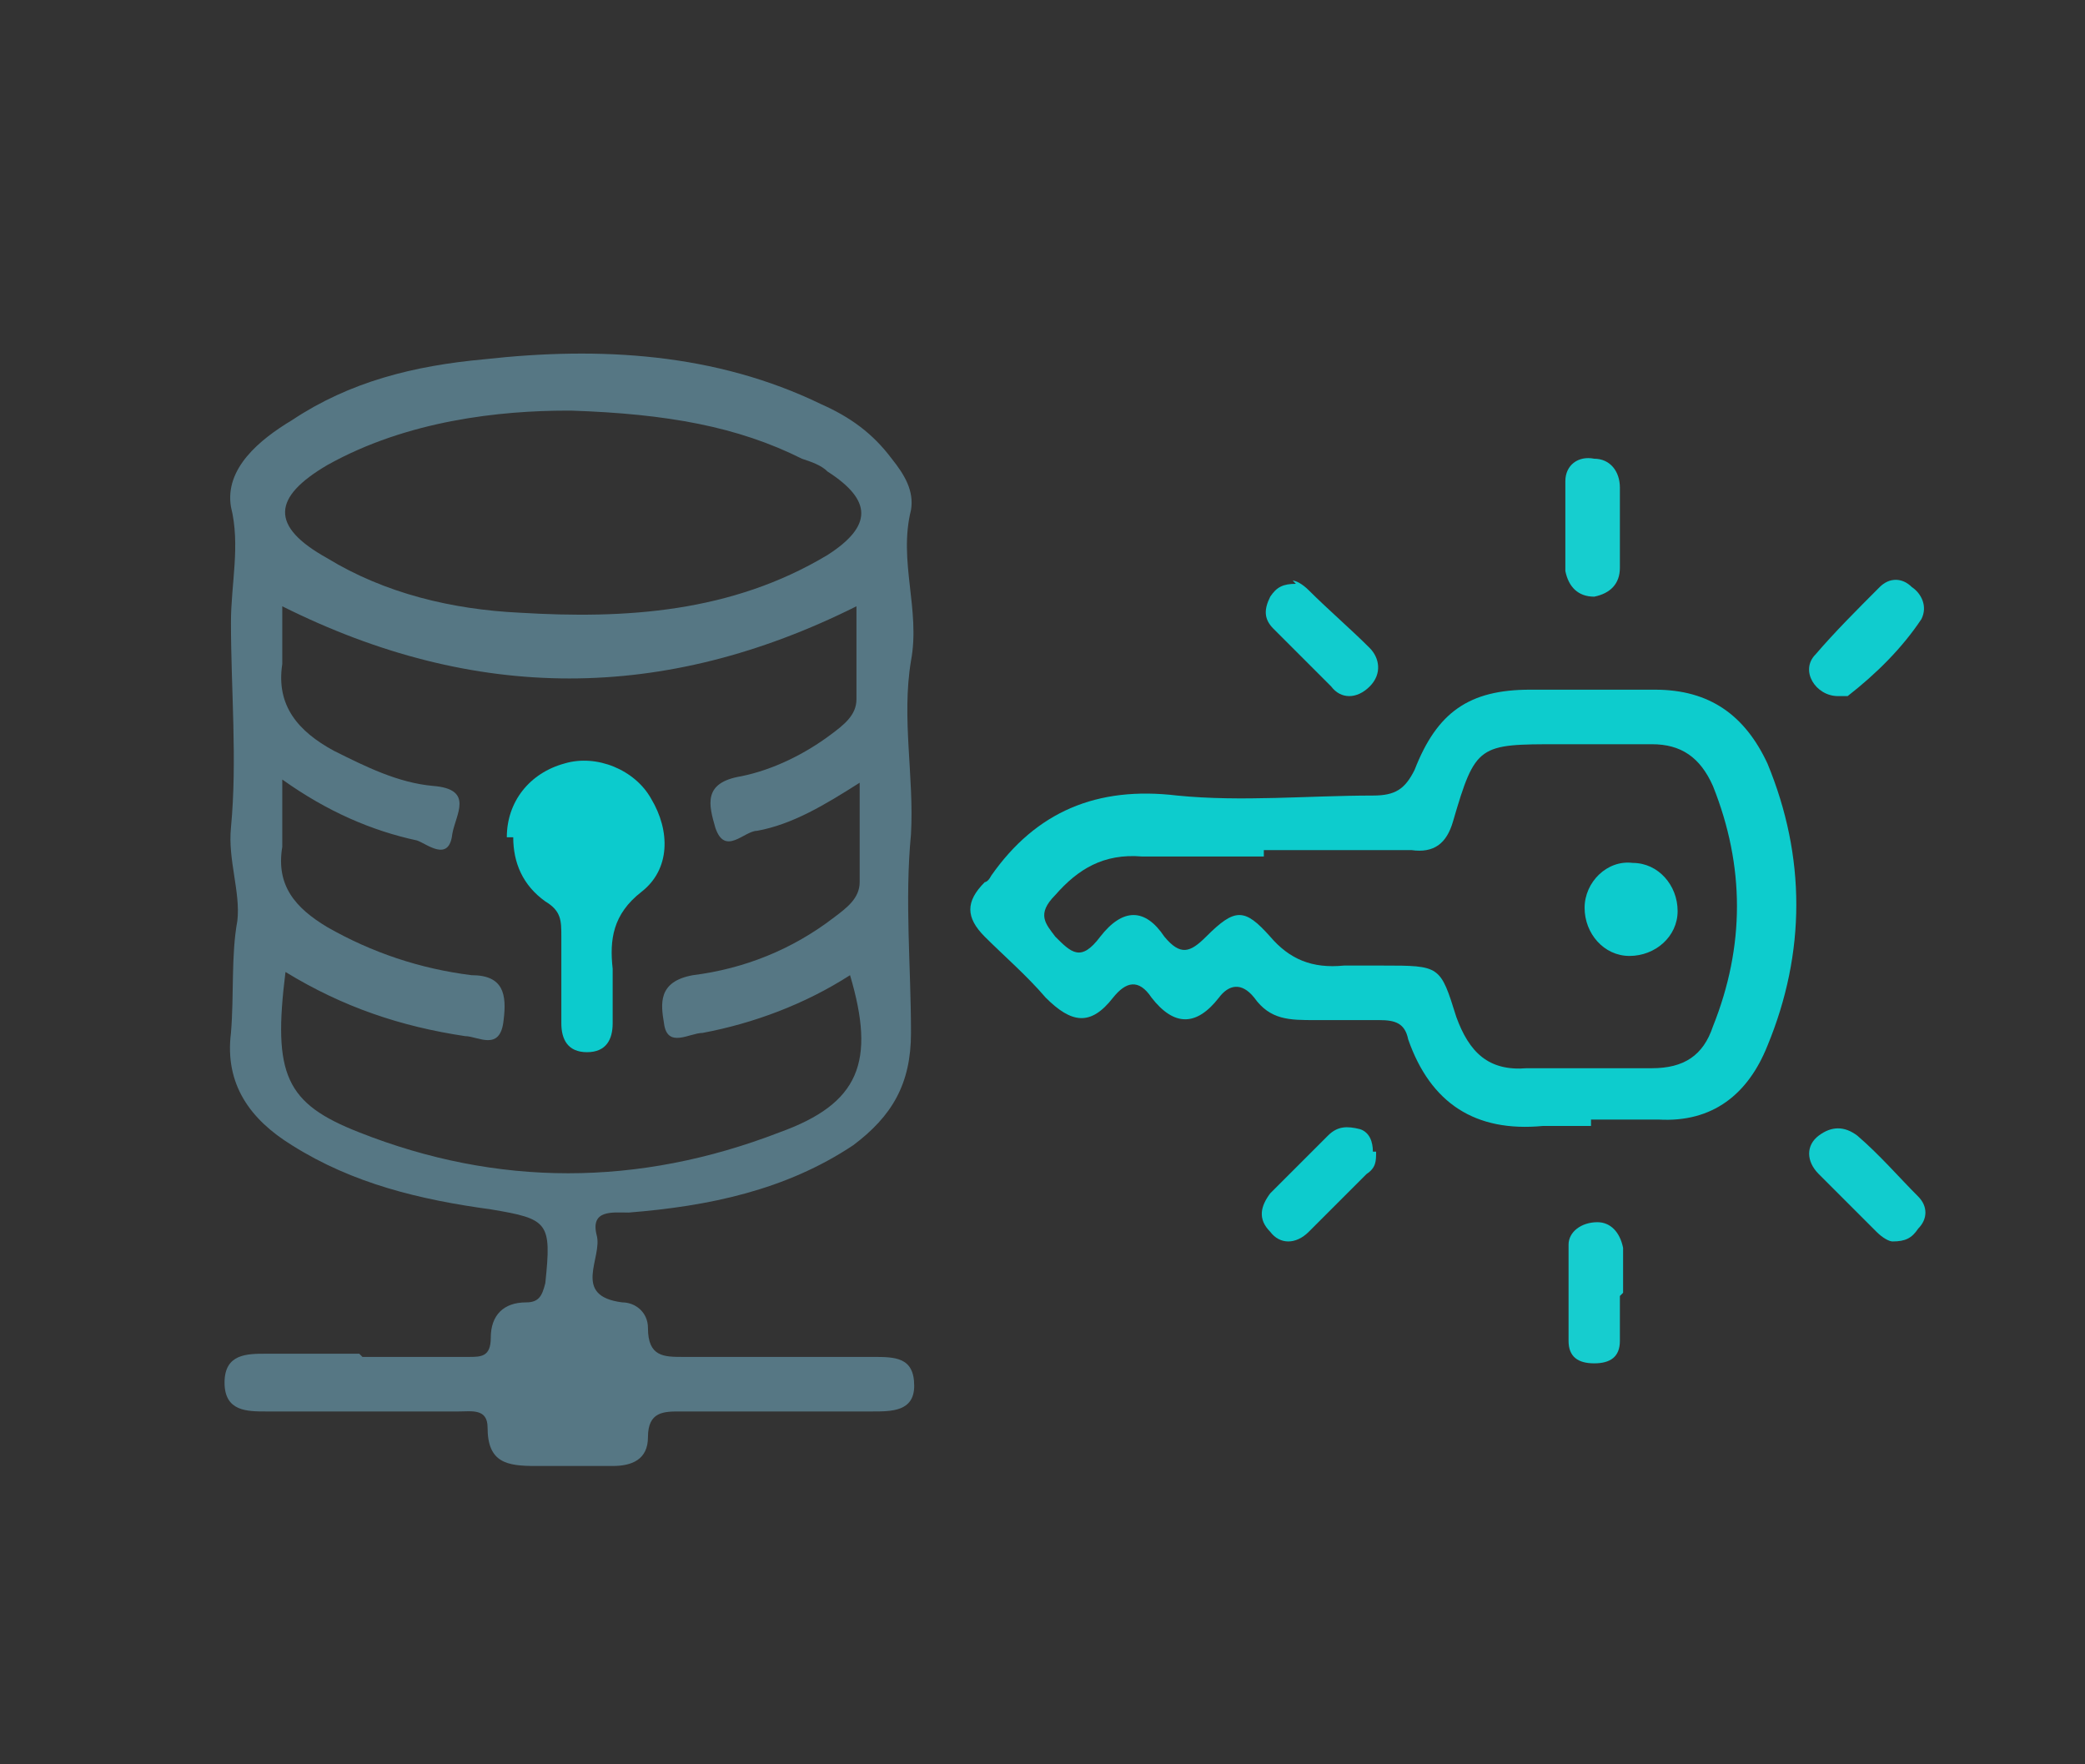 <?xml version="1.0" encoding="UTF-8"?>
<svg xmlns="http://www.w3.org/2000/svg" version="1.1" viewBox="0 0 65 55">
  <rect x="0" y="0" width="65" height="55" fill="#333333" stroke="none"/>
  <defs>
    <style>
      .cls-1 {
        fill: #16cecf;
      }

      .cls-2 {
        fill: #547683;
      }

      .cls-3 {
        fill: #517381;
      }

      .cls-4 {
        fill: #11ccce;
      }

      .cls-5 {
        fill: #527481;
      }

      .cls-6 {
        fill: #567784;
      }

      .cls-7 {
        fill: #0ccbcd;
      }

      .cls-8 {
        fill: #0dcbcd;
      }

      .cls-9 {
        fill: #10ccce;
      }

      .cls-10 {
        fill: #04c9cb;
      }

      .cls-11 {
        fill: #537582;
      }

      .cls-12 {
        fill: #527482;
      }

      .cls-13 {
        fill: #f6f7f8;
      }

      .cls-14 {
        fill: #16cdcf;
      }

      .cls-15 {
        fill: #0dcccd;
      }
    </style>
  </defs>
  <!-- Generator: Adobe Illustrator 28.6.0, SVG Export Plug-In . SVG Version: 1.2.0 Build 709)  -->
  <g>
    <g id="Capa_1">
      <path class="cls-2" d="M-31.2,42.1c0,1.5,0,2.9,0,4.4,0,2.1-1.3,3.4-3.4,3.4-9.6,0-19.2,0-28.8,0-2.2,0-3.4-1.2-3.4-3.5,0-11.2,0-22.3,0-33.5,0-2.3,1.2-3.5,3.5-3.5,1.7,0,3.3,0,5,0,.3,0,.8.1,1-.2.9-1.3,2.2-1.1,3.4-1.1.7,0,1-.2,1.3-.8.7-1.4,1.9-2.2,3.5-2.2,1.6,0,2.9.7,3.6,2.1.4.7.8.9,1.5.9,1.2,0,2.4-.1,3.2,1.1.2.3.7.2,1,.2,1.7,0,3.4,0,5.1,0,2.2,0,3.4,1.3,3.5,3.5,0,2.1,0,4.2,0,6.4-.8,0-1.5,0-2.3,0,0-2,0-4.1,0-6.1,0-1-.4-1.4-1.4-1.4-1.6,0-3.2,0-4.9,0-.7,0-.9.2-.9.9,0,1.8-.8,2.6-2.6,2.6-3.9,0-7.7,0-11.6,0-1.9,0-2.7-.7-2.7-2.6,0-.8-.3-.9-1-.9-1.5,0-3.1,0-4.6,0-1.1,0-1.5.4-1.5,1.5,0,4.2,0,8.3,0,12.5,0,6.8,0,13.6,0,20.3,0,.9,0,1.6,1.3,1.6,9.5,0,19,0,28.5,0,1,0,1.3-.5,1.3-1.4,0-1.4,0-2.8,0-4.2.8,0,1.5,0,2.3,0ZM-51,9.2c0,1.1.8,2,1.9,2,1.2,0,2.1-.8,2.1-2,0-1.1-.9-2-1.9-2.1-1.1,0-2.1.8-2.1,2Z"/>
      <path class="cls-10" d="M-31.2,42.1c-.8,0-1.5,0-2.3,0-2.9-.4-5.3-1.7-7.4-3.8-.4-.7-.8-1.4-1.5-1.9,0-.6-.3-1-.6-1.5-.3-1.1-.5-2.1-.8-3.2v-1.6c0-1.2.4-2.5.6-3.7.4-.7.9-1.4,1.1-2.3.5-.3.9-.8,1.1-1.3,2.1-2,4.5-3.3,7.4-3.8.8,0,1.5,0,2.3,0,3.1.5,5.8,1.8,7.8,4.4,5.2,6.7,1.6,16.5-6.7,18.3-.4,0-.8.2-1.1.2ZM-24.8,28.4c0-.1-.2-.3-.3-.4-.6-.7-1.3-1.3-1.9-2-.5-.6-.9-.5-1.4,0-1.6,1.7-3.3,3.3-4.9,4.9-.5.6-.9.5-1.4,0-.6-.7-1.3-1.3-1.8-1.9-.4-.4-.7-.4-1.1,0-.7.7-1.3,1.4-2,2.1-.4.4-.4.6,0,1,1.8,1.7,3.5,3.5,5.2,5.2.4.4.6.4,1,0,2.8-2.8,5.5-5.6,8.3-8.4.2-.2.4-.3.4-.6Z"/>
      <path class="cls-13" d="M-51,9.2c0-1.1,1-2,2.1-2,1.1,0,1.9,1,1.9,2.1,0,1.2-.9,2-2.1,2-1.1,0-2-.9-1.9-2Z"/>
      <path class="cls-3" d="M-42.1,24.3c-4,1.9-8.2,2-12.4.7-.5-.2-1-.4-1.5-.7-1.6-.9-1.6-1.7,0-2.7,1.2-.7,2.5-1.1,3.9-1.3,2.8-.4,5.6-.4,8.3.6,1.1.4,2.3.8,2.8,2.1-.3.5-.6,1-1.1,1.3Z"/>
      <path class="cls-5" d="M-40.9,38.4c-.3.9-1.1,1.3-1.9,1.6-3.8,1.6-7.8,1.7-11.6.4-3.1-1.1-2.9-1.4-2.6-4.6,4.7,2.6,9.6,2.6,14.6.7.7.5,1.1,1.2,1.5,1.9Z"/>
      <path class="cls-11" d="M-43,35c-3.6,1.4-7.2,1.4-10.9.5,0,0,0,0-.1,0-2.9-.9-3.3-1.5-3.1-4.8,4.3,2.4,8.7,2.4,13.3,1.3.3,1.1.5,2.1.8,3.2Z"/>
      <path class="cls-12" d="M-43.8,30.3c-3.1.8-6.1,1-9.2.3-.4-.1-.9-.2-1.3-.4-3.1-1.3-2.9-1.6-2.6-4.6.9.4,1.7.9,2.6,1.1,3.3,1.1,6.7,1.1,10,.2.4-.1.8-.2,1.2-.3-.3,1.2-.6,2.4-.7,3.7Z"/>
      <path class="cls-6" d="M11.3,42.3c1.1,0,2.2,0,3.3,0,.4,0,.7,0,.7-.6,0-.7.4-1.1,1.1-1.1.4,0,.5-.2.6-.6.2-1.9.1-2-1.7-2.3-2.2-.3-4.3-.8-6.2-2-1.3-.8-2.1-1.9-1.9-3.5.1-1.2,0-2.4.2-3.5.1-.9-.3-1.9-.2-2.9.2-2.1,0-4.3,0-6.4,0-1.2.3-2.4,0-3.6-.2-1.2.9-2.1,1.9-2.7,1.8-1.2,3.8-1.7,6-1.9,3.6-.4,7.2-.2,10.5,1.4.9.4,1.6.9,2.2,1.7.4.5.7,1,.6,1.6-.4,1.6.3,3.1,0,4.7-.3,1.8.1,3.6,0,5.4-.2,2.1,0,4.1,0,6.2,0,1.6-.6,2.6-1.8,3.5-2.1,1.4-4.5,1.9-7,2.1-.5,0-1.2-.1-1,.7.2.7-.8,1.9.8,2.1.4,0,.8.3.8.8,0,.9.5.9,1.1.9,2,0,3.9,0,5.9,0,.7,0,1.3,0,1.3.9,0,.8-.7.8-1.3.8-2,0-4,0-6,0-.5,0-1,0-1,.8,0,.7-.5.9-1.1.9-.8,0-1.6,0-2.4,0-.9,0-1.5-.1-1.5-1.2,0-.6-.5-.5-.9-.5-2,0-4,0-6,0-.6,0-1.3,0-1.3-.9,0-.9.7-.9,1.3-.9,1,0,2,0,2.9,0ZM26.8,24.4c-1.1.7-2.1,1.3-3.2,1.5-.4,0-1,.8-1.3-.1-.2-.7-.4-1.4.8-1.6,1-.2,2-.7,2.8-1.3.4-.3.8-.6.8-1.1,0-1,0-1.9,0-2.9-6,3-11.9,3-17.9,0,0,.7,0,1.2,0,1.8-.2,1.3.5,2.1,1.6,2.7,1,.5,2,1,3.1,1.1,1.3.1.7.9.6,1.5-.1.9-.8.3-1.1.2-1.4-.3-2.8-.9-4.2-1.9,0,.9,0,1.5,0,2.1-.2,1.2.4,1.9,1.4,2.5,1.4.8,2.9,1.3,4.5,1.5,1,0,1.1.6,1,1.4-.1,1-.8.5-1.2.5-2-.3-3.8-.9-5.6-2-.4,3.2,0,4.1,2.3,5,4.3,1.7,8.7,1.7,13.1,0,2.5-.9,3-2.2,2.2-4.9-1.4.9-3,1.5-4.6,1.8-.4,0-1.1.5-1.2-.3-.1-.6-.2-1.3.9-1.5,1.6-.2,3.1-.8,4.4-1.8.4-.3.8-.6.8-1.1,0-.9,0-1.9,0-3ZM17.7,12.8c-2.1,0-5,.3-7.5,1.7-1.7,1-1.8,1.9,0,2.9,1.8,1.1,3.9,1.6,6,1.7,3.3.2,6.6,0,9.6-1.8,1.4-.9,1.4-1.7,0-2.6-.2-.2-.5-.3-.8-.4-2-1-4.2-1.4-7.2-1.5Z"/>
      <path class="cls-15" d="M49.6,35.1c-.5,0-1,0-1.5,0-2.1.2-3.5-.7-4.2-2.7-.1-.5-.4-.6-.9-.6-.7,0-1.3,0-2,0-.8,0-1.4,0-1.9-.7-.4-.5-.8-.4-1.1,0-.7.9-1.4.9-2.1,0-.4-.6-.8-.5-1.2,0-.7.9-1.3.8-2.1,0-.6-.7-1.3-1.3-1.9-1.9-.6-.6-.6-1.1,0-1.7,0,0,.1,0,.2-.2,1.4-2,3.3-2.8,5.8-2.5,2,.2,4.1,0,6.1,0,.7,0,1-.2,1.3-.8.7-1.8,1.7-2.5,3.6-2.5,1.3,0,2.6,0,3.9,0,1.7,0,2.8.8,3.5,2.3,1.2,2.9,1.2,5.9,0,8.8-.6,1.5-1.7,2.4-3.4,2.3-.7,0-1.4,0-2.1,0h0ZM39.4,26.7c-1.3,0-2.6,0-3.8,0-1.2-.1-2,.4-2.7,1.2-.6.6-.3.9,0,1.3.5.5.8.8,1.4,0,.7-.9,1.4-.9,2,0,.5.6.8.5,1.3,0,.9-.9,1.2-.9,2,0,.6.7,1.3,1,2.3.9.4,0,.8,0,1.2,0,1.8,0,1.8,0,2.3,1.6.4,1.1,1,1.7,2.2,1.6,1.3,0,2.6,0,3.9,0,1,0,1.6-.4,1.9-1.3,1-2.5,1-5,0-7.5-.4-.9-1-1.3-1.9-1.3-1,0-2,0-2.9,0-2.5,0-2.6,0-3.3,2.4-.2.7-.6,1-1.3.9-1.5,0-3.1,0-4.6,0Z"/>
      <path class="cls-9" d="M57.3,21.7c-.7,0-1.2-.8-.7-1.3.6-.7,1.3-1.4,2-2.1.3-.3.7-.3,1,0,.3.2.5.6.3,1-.6.9-1.4,1.7-2.3,2.4,0,0-.2,0-.3,0Z"/>
      <path class="cls-8" d="M42.9,35.9c0,.3,0,.5-.3.7-.6.6-1.2,1.2-1.8,1.8-.4.4-.9.4-1.2,0-.4-.4-.3-.8,0-1.2.6-.6,1.2-1.2,1.8-1.8.3-.3.6-.3,1-.2.3.1.4.4.4.7Z"/>
      <path class="cls-14" d="M50.5,40.4c0,.5,0,.9,0,1.4,0,.5-.3.7-.8.7-.5,0-.8-.2-.8-.7,0-1,0-2,0-3,0-.4.4-.7.9-.7.4,0,.7.3.8.8,0,.5,0,.9,0,1.4Z"/>
      <path class="cls-1" d="M50.5,16.4c0,.4,0,.9,0,1.3,0,.5-.3.8-.8.9-.5,0-.8-.3-.9-.8,0-.9,0-1.9,0-2.8,0-.5.4-.8.9-.7.5,0,.8.4.8.9,0,.4,0,.9,0,1.3Z"/>
      <path class="cls-4" d="M40.3,18.1c.1,0,.3.1.5.3.6.6,1.3,1.2,1.9,1.8.3.3.4.8,0,1.2-.4.4-.9.4-1.2,0-.6-.6-1.2-1.2-1.8-1.8-.3-.3-.3-.6-.1-1,.2-.3.4-.4.8-.4Z"/>
      <path class="cls-4" d="M59,38.7c-.1,0-.3-.1-.5-.3-.6-.6-1.2-1.2-1.8-1.8-.4-.4-.4-.9,0-1.2.4-.3.8-.3,1.2,0,.7.6,1.3,1.3,1.9,1.9.3.3.3.7,0,1-.2.3-.4.4-.8.4Z"/>
      <path class="cls-7" d="M15.8,26.1c0-1.1.7-2,1.8-2.3,1-.3,2.2.2,2.7,1.1.6,1,.6,2.2-.3,2.9-.9.7-1,1.5-.9,2.4,0,.6,0,1.2,0,1.7,0,.5-.2.9-.8.9-.6,0-.8-.4-.8-.9,0-.9,0-1.8,0-2.7,0-.5,0-.8-.5-1.1-.7-.5-1-1.2-1-2Z"/>
      <path class="cls-8" d="M52.3,28.4c0,.8-.7,1.4-1.5,1.4-.8,0-1.4-.7-1.4-1.5,0-.8.7-1.5,1.5-1.4.8,0,1.4.7,1.4,1.5Z"/>
    </g>
  </g>
</svg>